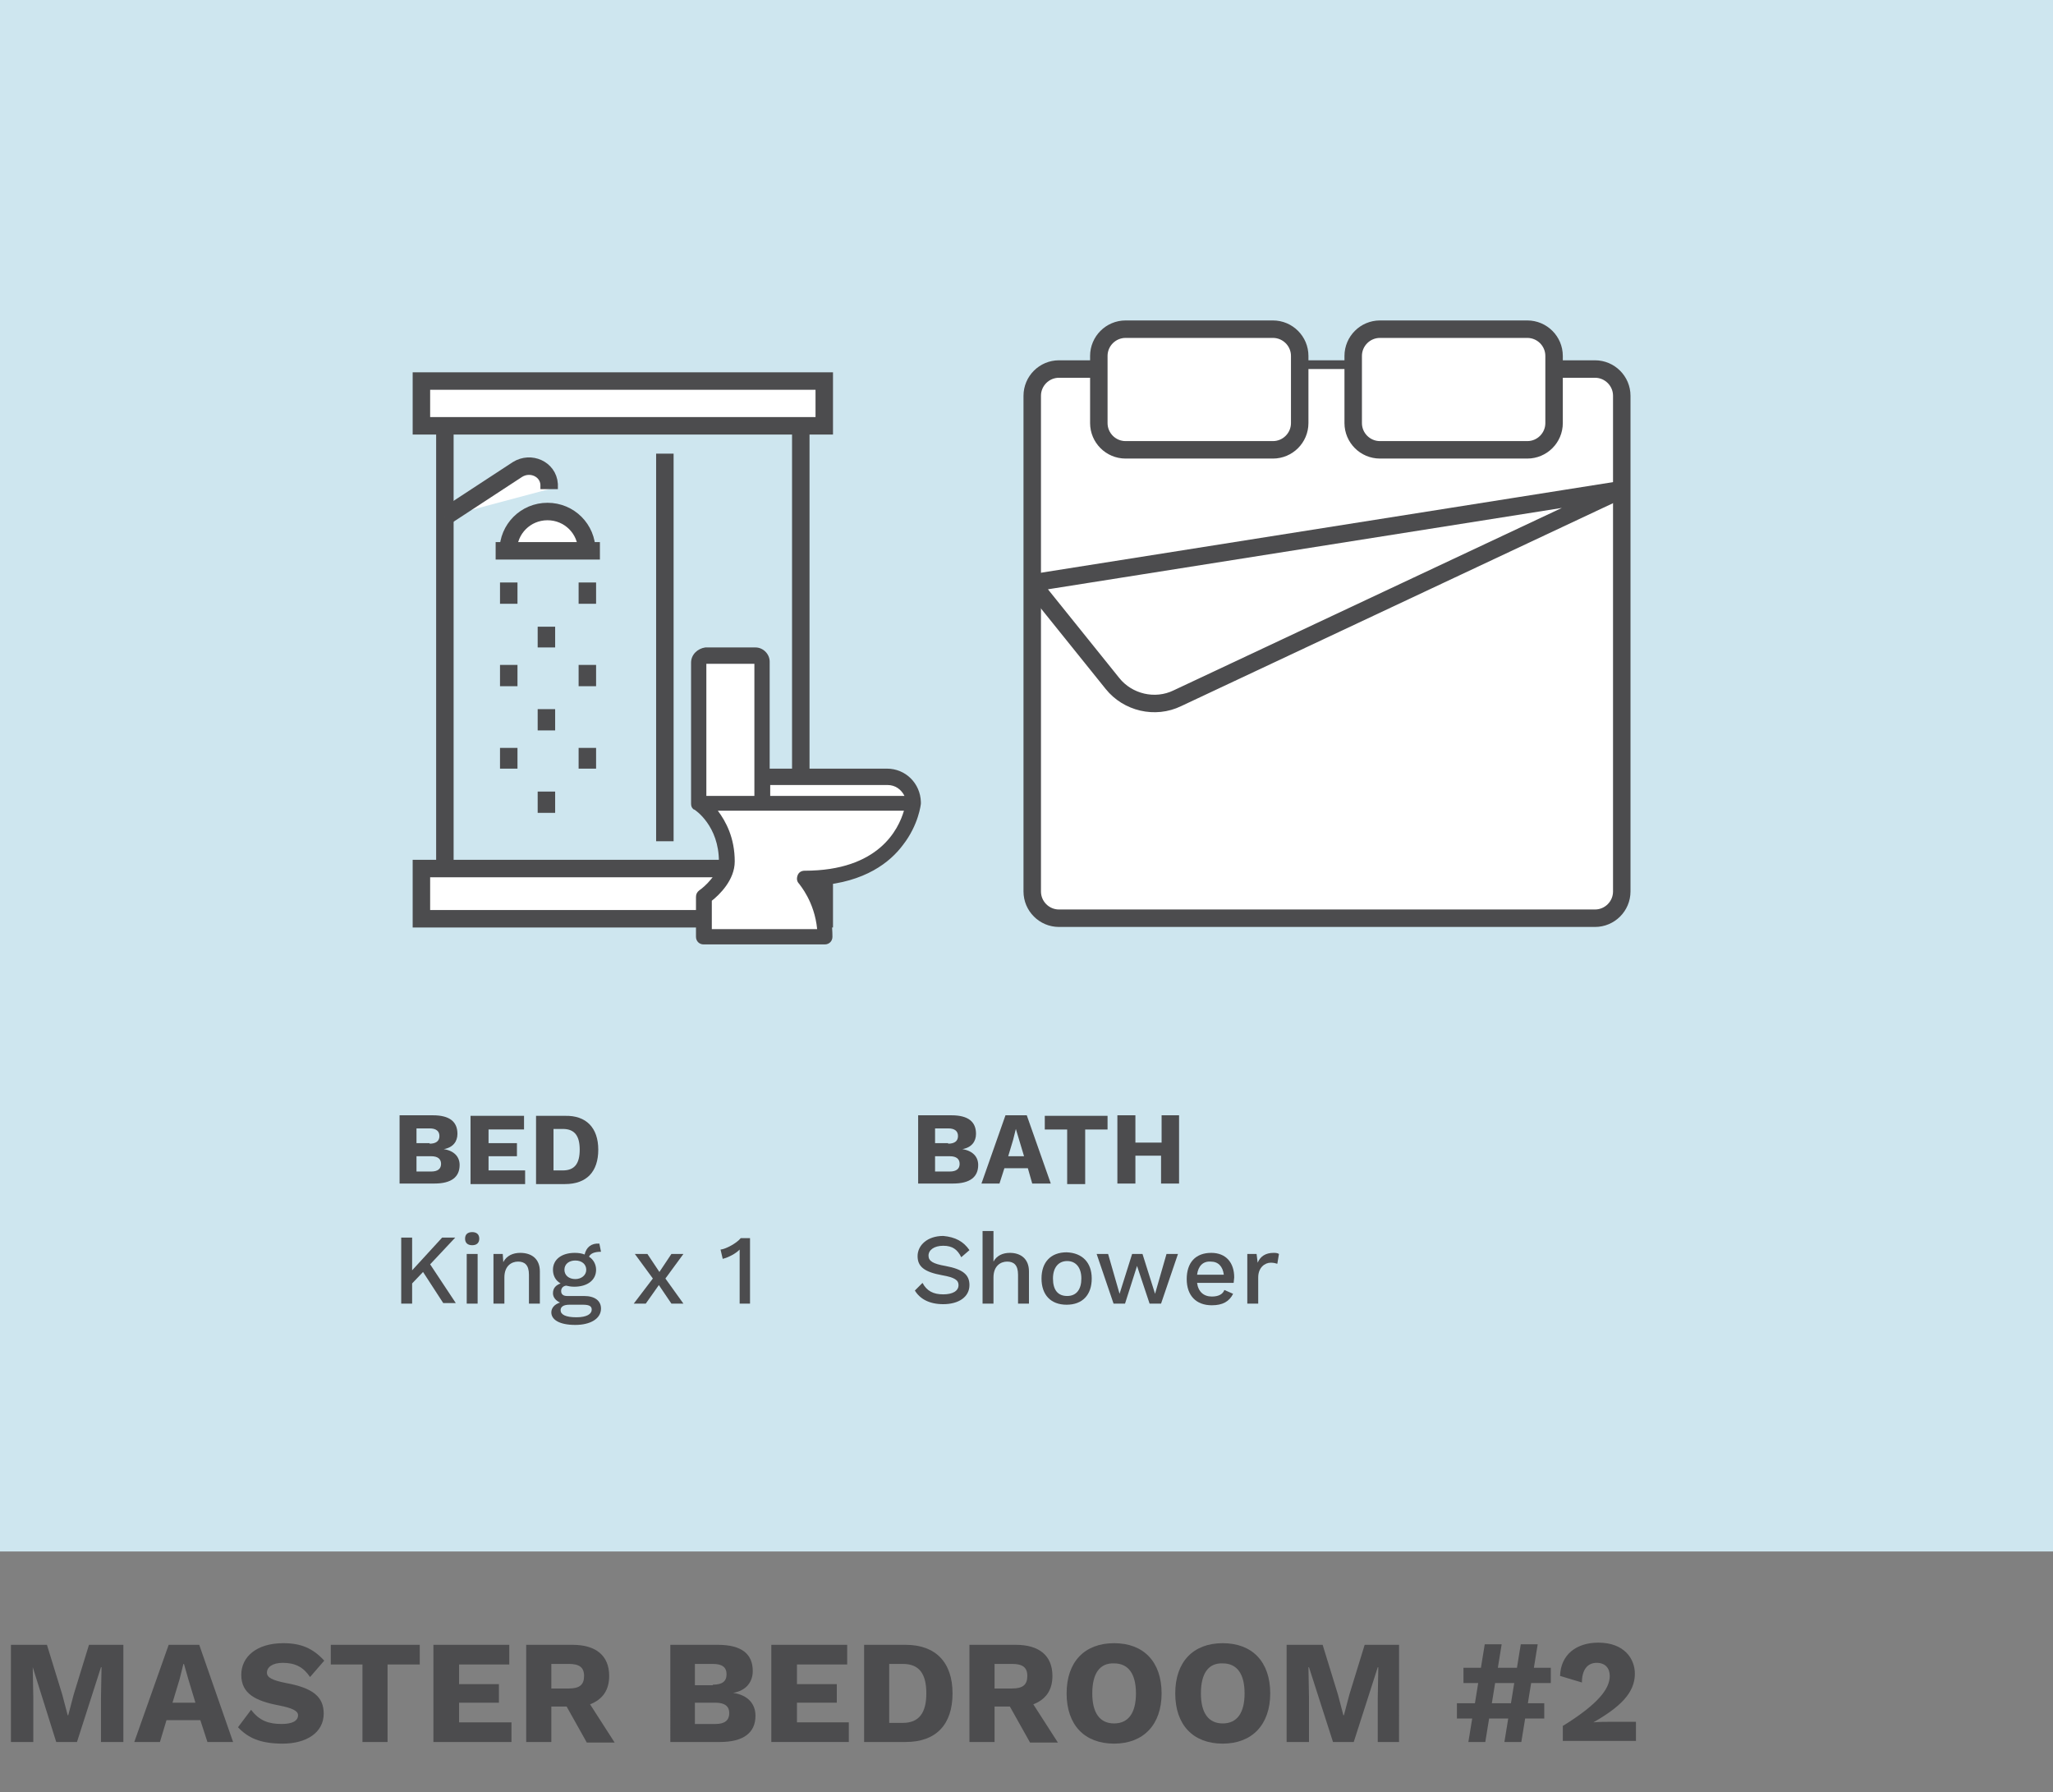 <?xml version="1.0" encoding="utf-8"?>
<!-- Generator: Adobe Illustrator 27.7.0, SVG Export Plug-In . SVG Version: 6.00 Build 0)  -->
<svg version="1.1" id="Layer_2_00000156584879244343868910000003445837187866813353_"
	 xmlns="http://www.w3.org/2000/svg" xmlns:xlink="http://www.w3.org/1999/xlink" x="0px" y="0px" viewBox="0 0 376.1 328.3"
	 style="enable-background:new 0 0 376.1 328.3;" xml:space="preserve">
<rect x="0" y="0" width="376.1" height="328.3" fill="#808080" stroke="none"/>
<style type="text/css">
	.st0{fill:#CEE6EF;}
	.st1{fill:none;stroke:#4C4C4E;stroke-width:3.2;stroke-miterlimit:10;}
	.st2{fill:#FFFFFF;stroke:#4C4C4E;stroke-width:3.2;stroke-miterlimit:10;}
	.st3{fill:none;stroke:#4C4C4E;stroke-width:3.2;stroke-linejoin:bevel;}
	.st4{enable-background:new    ;}
	.st5{fill:#4C4C4E;}
	.st6{fill:#FFFFFF;}
</style>
<g id="Layer_1-2">
	<rect class="st0" width="376.1" height="284.2"/>
	<line class="st1" x1="238.1" y1="67.6" x2="247.9" y2="67.6"/>
	<path class="st2" d="M284.8,67.6h7.4c2.7,0,4.9,2.2,4.9,4.9v90.8c0,2.7-2.2,4.9-4.9,4.9h-98.2c-2.7,0-4.9-2.2-4.9-4.9V72.5
		c0-2.7,2.2-4.9,4.9-4.9h7.4"/>
	<path class="st3" d="M297,89.7l-108,17.1l14.8,18.4c2.8,3.5,7.8,4.7,11.9,2.7L297,89.7z"/>
	<path class="st2" d="M252.8,60.3h27c2.7,0,4.9,2.2,4.9,4.9v12.3c0,2.7-2.2,4.9-4.9,4.9h-27c-2.7,0-4.9-2.2-4.9-4.9V65.2
		C247.9,62.5,250.1,60.3,252.8,60.3z"/>
	<path class="st2" d="M206.2,60.3h27c2.7,0,4.9,2.2,4.9,4.9v12.3c0,2.7-2.2,4.9-4.9,4.9h-27c-2.7,0-4.9-2.2-4.9-4.9V65.2
		C201.3,62.5,203.5,60.3,206.2,60.3z"/>
	<line class="st1" x1="81.5" y1="78" x2="81.5" y2="158.8"/>
	<polyline class="st2" points="146.7,158.8 146.7,84.3 146.7,78 	"/>
	<line class="st1" x1="121.8" y1="83.1" x2="121.8" y2="154.1"/>
	<path class="st2" d="M100.6,89.6V89c0-0.1,0-0.2,0-0.3c-0.2-2.8-3.4-4.2-5.8-2.7l-13.3,8.7"/>
	<path class="st2" d="M93.1,100.9c0-4,3.2-7.2,7.2-7.2s7.2,3.2,7.2,7.2"/>
	<line class="st1" x1="90.8" y1="100.9" x2="109.9" y2="100.9"/>
	<line class="st1" x1="93.2" y1="106.7" x2="93.2" y2="110.6"/>
	<line class="st1" x1="93.2" y1="121.8" x2="93.2" y2="125.7"/>
	<line class="st1" x1="93.2" y1="137" x2="93.2" y2="140.8"/>
	<line class="st1" x1="107.6" y1="106.7" x2="107.6" y2="110.6"/>
	<line class="st1" x1="107.6" y1="121.8" x2="107.6" y2="125.7"/>
	<line class="st1" x1="107.6" y1="137" x2="107.6" y2="140.8"/>
	<line class="st1" x1="100.1" y1="114.8" x2="100.1" y2="118.6"/>
	<line class="st1" x1="100.1" y1="129.9" x2="100.1" y2="133.8"/>
	<line class="st1" x1="100.1" y1="145" x2="100.1" y2="148.9"/>
	<rect x="77.2" y="69.8" class="st2" width="73.8" height="8.2"/>
	<polyline class="st2" points="146.7,159.1 151,159.1 151,168.3 77.2,168.3 77.2,159.1 146.7,159.1 	"/>
	<g class="st4">
		<path class="st5" d="M77.5,233l-2,2.1v3.7h-2v-12.1h2v6l5.5-6h2.4l-4.6,4.9l4.7,7.1h-2.3L77.5,233z"/>
		<path class="st5" d="M85.2,226.9c0-0.8,0.5-1.2,1.3-1.2c0.8,0,1.3,0.4,1.3,1.2s-0.5,1.2-1.3,1.2C85.7,228.1,85.2,227.7,85.2,226.9
			z M87.5,238.8h-2v-9.1h2V238.8z"/>
		<path class="st5" d="M98.9,232.9v5.9h-2v-5.3c0-1.8-0.8-2.4-2-2.4c-1.2,0-2.5,0.8-2.5,2.9v4.8h-2v-9.1h1.7l0.1,1.5
			c0.6-1.2,1.8-1.7,3.1-1.7C97.4,229.5,98.9,230.6,98.9,232.9z"/>
		<path class="st5" d="M110.1,239.7c0,1.9-2,3-4.7,3c-3,0-4.4-1-4.4-2.3c0-0.8,0.6-1.5,1.6-1.8c-0.7-0.3-1.3-0.9-1.3-1.7
			c0-1,0.6-1.5,1.4-1.8c-0.9-0.5-1.4-1.4-1.4-2.5c0-1.9,1.6-3.1,4-3.1c0.7,0,1.3,0.1,1.8,0.3c0.3-1.3,1.2-2.1,2.7-2l0.3,1.5
			c-1.2,0-1.9,0.3-2.2,0.9c0.8,0.5,1.3,1.4,1.3,2.4c0,1.9-1.6,3.1-4,3.1c-0.6,0-1.1-0.1-1.5-0.2c-0.6,0.1-0.9,0.5-0.9,1
			c0,0.6,0.4,0.9,1.1,0.9h3.1C109,237.4,110.1,238.3,110.1,239.7z M108.4,239.9c0-0.6-0.4-0.9-1.6-0.9h-2.5c-1.1,0-1.6,0.4-1.6,1
			c0,0.8,0.9,1.3,2.9,1.3C107.5,241.3,108.4,240.7,108.4,239.9z M103.4,232.6c0,1,0.8,1.7,2,1.7c1.1,0,2-0.7,2-1.7
			c0-1-0.8-1.7-2-1.7C104.3,230.9,103.4,231.5,103.4,232.6z"/>
	</g>
	<g class="st4">
		<path class="st5" d="M123,238.8l-2.3-3.4l-2.4,3.4h-2.2l3.5-4.6l-3.3-4.5h2.3l2.2,3.3l2.2-3.3h2.2l-3.3,4.5l3.3,4.6H123z"/>
	</g>
	<g class="st4">
		<path class="st5" d="M137.4,226.7v12.1h-1.9v-8.9c0-0.3,0-0.6,0-1c-0.8,0.8-2,1.4-3.1,1.7l-0.4-1.7c1-0.1,3-1.2,3.7-2.1H137.4z"/>
	</g>
	<g class="st4">
		<path class="st5" d="M177.6,229l-1.5,1.3c-0.7-1.4-1.6-2.1-3.3-2.1s-2.7,0.8-2.7,1.8c0,1,0.8,1.5,3.1,1.9c3.2,0.6,4.4,1.6,4.4,3.5
			c0,2.2-2,3.5-4.8,3.5c-2.6,0-4.3-1-5.2-2.5l1.4-1.4c0.8,1.5,2,2.1,3.8,2.1c1.7,0,2.8-0.6,2.8-1.7c0-0.9-0.7-1.4-3-1.8
			c-3.3-0.6-4.5-1.6-4.5-3.5c0-2,1.8-3.7,4.7-3.7C175,226.6,176.5,227.4,177.6,229z"/>
		<path class="st5" d="M188.5,232.9v5.9h-2v-5.3c0-1.8-0.8-2.4-2-2.4c-1.2,0-2.5,0.8-2.5,2.9v4.8h-2v-13.3h2v5.6
			c0.6-1.1,1.7-1.6,3-1.6C187,229.5,188.5,230.6,188.5,232.9z"/>
	</g>
	<g class="st4">
		<path class="st5" d="M200,234.2c0,3-1.7,4.8-4.6,4.8c-2.9,0-4.6-1.8-4.6-4.8c0-3,1.7-4.8,4.6-4.8C198.3,229.5,200,231.3,200,234.2
			z M192.9,234.2c0,2.1,0.9,3.2,2.6,3.2s2.6-1.2,2.6-3.2s-1-3.2-2.6-3.2S192.9,232.2,192.9,234.2z"/>
		<path class="st5" d="M215.8,229.7l-3.1,9.1h-2.1l-2.3-6.9l-2.2,6.9h-2.1l-3.1-9.1h2.1l2.1,7.3l2.3-7.3h1.9l2.3,7.3l2.1-7.3H215.8z
			"/>
	</g>
	<g class="st4">
		<path class="st5" d="M226,235h-6.7c0.2,1.6,1.2,2.5,2.7,2.5c1.2,0,2-0.4,2.3-1.2l1.6,0.7c-0.7,1.4-1.9,2.1-3.9,2.1
			c-2.9,0-4.6-1.8-4.6-4.8c0-3,1.6-4.8,4.5-4.8c2.7,0,4.2,1.8,4.2,4.5C226.1,234.3,226,234.7,226,235z M219.3,233.5h4.9
			c-0.2-1.5-1-2.4-2.4-2.4C220.4,231,219.5,231.9,219.3,233.5z"/>
	</g>
	<g class="st4">
		<path class="st5" d="M234.3,229.7l-0.3,1.8c-0.3-0.1-0.7-0.2-1.2-0.2c-1.1,0-2.3,0.9-2.3,2.7v4.8h-2v-9.1h1.7l0.2,1.6
			c0.5-1.2,1.5-1.8,2.9-1.8C233.6,229.5,234,229.5,234.3,229.7z"/>
	</g>
	<g class="st4">
		<path class="st5" d="M73.2,204.3h6.1c3.1,0,4.5,1.2,4.5,3.4c0,1.4-0.8,2.5-2.5,2.8v0c1.9,0.3,2.9,1.4,2.9,2.9
			c0,2.2-1.5,3.4-4.6,3.4h-6.4V204.3z M78.7,209.5c1.2,0,1.8-0.5,1.8-1.4c0-0.9-0.6-1.4-1.8-1.4h-2.4v2.7H78.7z M79,214.6
			c1.2,0,1.8-0.5,1.8-1.4c0-0.9-0.6-1.4-1.8-1.4h-2.7v2.8H79z"/>
		<path class="st5" d="M96.2,214.4v2.5h-10v-12.5H96v2.5h-6.5v2.5h5.2v2.4h-5.2v2.6H96.2z"/>
		<path class="st5" d="M109.6,210.6c0,4-2.1,6.3-6.1,6.3h-5.3v-12.5h5.3C107.4,204.3,109.6,206.6,109.6,210.6z M106.2,210.6
			c0-2.5-0.9-3.8-3.1-3.8h-1.7v7.6h1.7C105.3,214.4,106.2,213.1,106.2,210.6z"/>
	</g>
	<g class="st4">
		<path class="st5" d="M168.2,204.3h6.1c3.1,0,4.5,1.2,4.5,3.4c0,1.4-0.8,2.5-2.5,2.8v0c1.9,0.3,2.9,1.4,2.9,2.9
			c0,2.2-1.5,3.4-4.6,3.4h-6.4V204.3z M173.7,209.5c1.2,0,1.8-0.5,1.8-1.4c0-0.9-0.6-1.4-1.8-1.4h-2.4v2.7H173.7z M174,214.6
			c1.2,0,1.8-0.5,1.8-1.4c0-0.9-0.6-1.4-1.8-1.4h-2.7v2.8H174z"/>
	</g>
	<g class="st4">
		<path class="st5" d="M188.3,214H184l-0.9,2.8h-3.3l4.4-12.5h3.9l4.4,12.5h-3.4L188.3,214z M187.6,211.8l-0.9-3l-0.6-2h0l-0.5,2
			l-0.9,3H187.6z"/>
	</g>
	<g class="st4">
		<path class="st5" d="M202.9,206.9h-4.1v10h-3.3v-10h-4.1v-2.5h11.5V206.9z"/>
		<path class="st5" d="M216,204.3v12.5h-3.3v-5.1H208v5.1h-3.3v-12.5h3.3v5h4.8v-5H216z"/>
	</g>
	<g class="st4">
		<path class="st5" d="M22.6,319.1h-4.1v-8.2l0.1-5.5h-0.1l-4.4,13.7h-3.8L6,305.4H6l0.1,5.5v8.2H2v-17.8h6.6l2.8,9.1l1,3.8h0.1
			l1-3.8l2.8-9.1h6.3V319.1z"/>
	</g>
	<g class="st4">
		<path class="st5" d="M36.7,315.1h-6.2l-1.2,4h-4.7l6.3-17.8h5.6l6.2,17.8H38L36.7,315.1z M35.8,311.9l-1.3-4.3l-0.8-2.8h-0.1
			l-0.7,2.8l-1.3,4.3H35.8z"/>
	</g>
	<g class="st4">
		<path class="st5" d="M59.4,304.2l-2.6,3c-1.2-1.8-2.7-2.6-5-2.6c-1.9,0-2.9,0.8-2.9,1.8c0,0.9,1,1.4,3.5,1.9
			c4.9,0.9,6.9,2.5,6.9,5.6c0,3.5-3.2,5.5-7.5,5.5c-4.2,0-6.4-1.1-8.2-3l2.4-3.2c1.5,2,3.2,2.6,5.6,2.6c2,0,3-0.6,3-1.6
			c0-0.8-1-1.3-3.5-1.8c-4.2-0.8-6.9-2.1-6.9-5.6c0-3.3,2.8-5.8,7.7-5.8C55.1,301,57.3,301.9,59.4,304.2z"/>
	</g>
	<g class="st4">
		<path class="st5" d="M76.8,304.9H71v14.2h-4.6v-14.2h-5.8v-3.6h16.3V304.9z"/>
		<path class="st5" d="M93.7,315.5v3.6H79.4v-17.8h13.9v3.6h-9.2v3.6h7.3v3.4h-7.3v3.6H93.7z"/>
		<path class="st5" d="M103.8,312.6H101v6.5h-4.6v-17.8h8.5c4.3,0,6.7,2,6.7,5.7c0,2.6-1.2,4.3-3.5,5.2l4.5,7h-5.1L103.8,312.6z
			 M101,309.3h3.2c2,0,2.8-0.7,2.8-2.3c0-1.6-0.9-2.2-2.8-2.2H101V309.3z"/>
		<path class="st5" d="M122.8,301.3h8.7c4.4,0,6.4,1.7,6.4,4.8c0,2-1.2,3.6-3.6,4v0c2.7,0.4,4.1,2,4.1,4.2c0,3.1-2.2,4.8-6.5,4.8
			h-9.1V301.3z M130.6,308.6c1.7,0,2.5-0.6,2.5-1.9s-0.8-1.9-2.5-1.9h-3.3v3.9H130.6z M131.1,315.8c1.7,0,2.5-0.7,2.5-2
			c0-1.2-0.8-1.9-2.5-1.9h-3.8v3.9H131.1z"/>
		<path class="st5" d="M155.5,315.5v3.6h-14.2v-17.8h13.9v3.6h-9.2v3.6h7.3v3.4h-7.3v3.6H155.5z"/>
		<path class="st5" d="M174.5,310.2c0,5.7-3,8.9-8.6,8.9h-7.6v-17.8h7.6C171.4,301.3,174.5,304.5,174.5,310.2z M169.7,310.2
			c0-3.6-1.3-5.4-4.3-5.4h-2.5v10.8h2.5C168.4,315.6,169.7,313.7,169.7,310.2z"/>
	</g>
	<g class="st4">
		<path class="st5" d="M185,312.6h-2.8v6.5h-4.6v-17.8h8.5c4.3,0,6.7,2,6.7,5.7c0,2.6-1.2,4.3-3.5,5.2l4.5,7h-5.1L185,312.6z
			 M182.2,309.3h3.2c2,0,2.8-0.7,2.8-2.3c0-1.6-0.9-2.2-2.8-2.2h-3.2V309.3z"/>
	</g>
	<g class="st4">
		<path class="st5" d="M212.8,310.2c0,5.7-3.3,9.2-8.7,9.2c-5.4,0-8.7-3.4-8.7-9.2c0-5.8,3.3-9.2,8.7-9.2
			C209.5,301,212.8,304.4,212.8,310.2z M200.1,310.2c0,3.6,1.4,5.5,4,5.5c2.6,0,4-1.9,4-5.5c0-3.6-1.4-5.5-4-5.5
			C201.5,304.6,200.1,306.5,200.1,310.2z"/>
		<path class="st5" d="M232.7,310.2c0,5.7-3.3,9.2-8.7,9.2s-8.7-3.4-8.7-9.2c0-5.8,3.3-9.2,8.7-9.2S232.7,304.4,232.7,310.2z
			 M220,310.2c0,3.6,1.4,5.5,4,5.5c2.6,0,4-1.9,4-5.5c0-3.6-1.4-5.5-4-5.5C221.4,304.6,220,306.5,220,310.2z"/>
		<path class="st5" d="M256.5,319.1h-4.1v-8.2l0.1-5.5h-0.1l-4.4,13.7h-3.8l-4.4-13.7h-0.1l0.1,5.5v8.2h-4.1v-17.8h6.6l2.8,9.1
			l1,3.8h0.1l1-3.8l2.8-9.1h6.3V319.1z"/>
		<path class="st5" d="M280.5,308.3l-0.6,3.7h3v2.8h-3.5l-0.7,4.3h-3.1l0.7-4.3h-3.5l-0.7,4.3h-3.1l0.7-4.3h-2.8V312h3.3l0.6-3.7
			h-2.7v-2.8h3.2l0.7-4.3h3.1l-0.7,4.3h3.5l0.7-4.3h3.1l-0.7,4.3h3.1v2.8H280.5z M277.4,308.3h-3.5l-0.6,3.7h3.5L277.4,308.3z"/>
		<path class="st5" d="M286.4,316.1c6.1-3.8,8.5-6.6,8.5-9.1c0-1.4-0.8-2.4-2.4-2.4c-1.7,0-2.7,1.3-2.7,3.6l-4-1.2
			c0.1-3.9,3-6.1,7-6.1c4.7,0,6.7,2.9,6.7,5.7c0,3.5-2.7,6.1-7.6,8.9v0c0.9-0.1,2.5-0.1,3.6-0.1h4.2v3.5h-13.4V316.1z"/>
	</g>
	<rect x="139.9" y="142.9" class="st6" width="26.2" height="3.5"/>
	<path class="st6" d="M151.1,171.6h-21.7v-6.7c0,0,3.7-3.7,3.4-7.5s-3.4-10.2-3.4-10.2h38.2c0,0-2,8.7-6.9,10.4
		c-4.9,1.8-12.2,3.9-12.2,3.9S151.4,166.1,151.1,171.6L151.1,171.6z"/>
	<rect x="128.5" y="120.7" class="st6" width="10.8" height="26.6"/>
	<path class="st5" d="M126.6,121.4v25.8c0,0.4,0.1,0.7,0.3,0.9c0.1,0.1,0.1,0.1,0.1,0.1c0.1,0.1,0.1,0.1,0.2,0.1
		c0.2,0.1,4.5,3,4.5,9.5c0,2.3-2.7,4.7-3.6,5.3c-0.4,0.3-0.6,0.7-0.6,1.2v7.3c0,0.8,0.6,1.4,1.4,1.4h22.2c0.8,0,1.4-0.6,1.4-1.4
		c0-4.2-1.2-7.3-2.5-9.4c8.5-0.6,13.1-4.3,15.4-7.4c2.9-3.7,3.3-7.5,3.3-7.6c0,0,0-0.1,0-0.1s0,0,0-0.1c0-0.1,0-0.1,0-0.1l0,0
		c-0.1-3.4-2.8-6.1-6.2-6.1h-21.5v-19.6c0-1.4-1.2-2.6-2.6-2.6h-9.2C127.8,118.8,126.6,119.9,126.6,121.4L126.6,121.4z M149.7,170.2
		h-19.3v-5.2c1.4-1.1,4.2-3.8,4.2-7.2c0-4.3-1.6-7.3-3.1-9.3h3.7h4.4h26c-1,3.4-4.6,11-18.2,11c-0.6,0-1.1,0.3-1.3,0.9
		s-0.1,1.1,0.3,1.5C146.5,162.1,149.2,165.1,149.7,170.2L149.7,170.2z M129.4,145.8v-24.2h8.8v24.2h-3H129.4z M141.1,143.8h21.5
		c1.4,0,2.5,0.8,3.1,2h-24.6V143.8z"/>
</g>
</svg>

